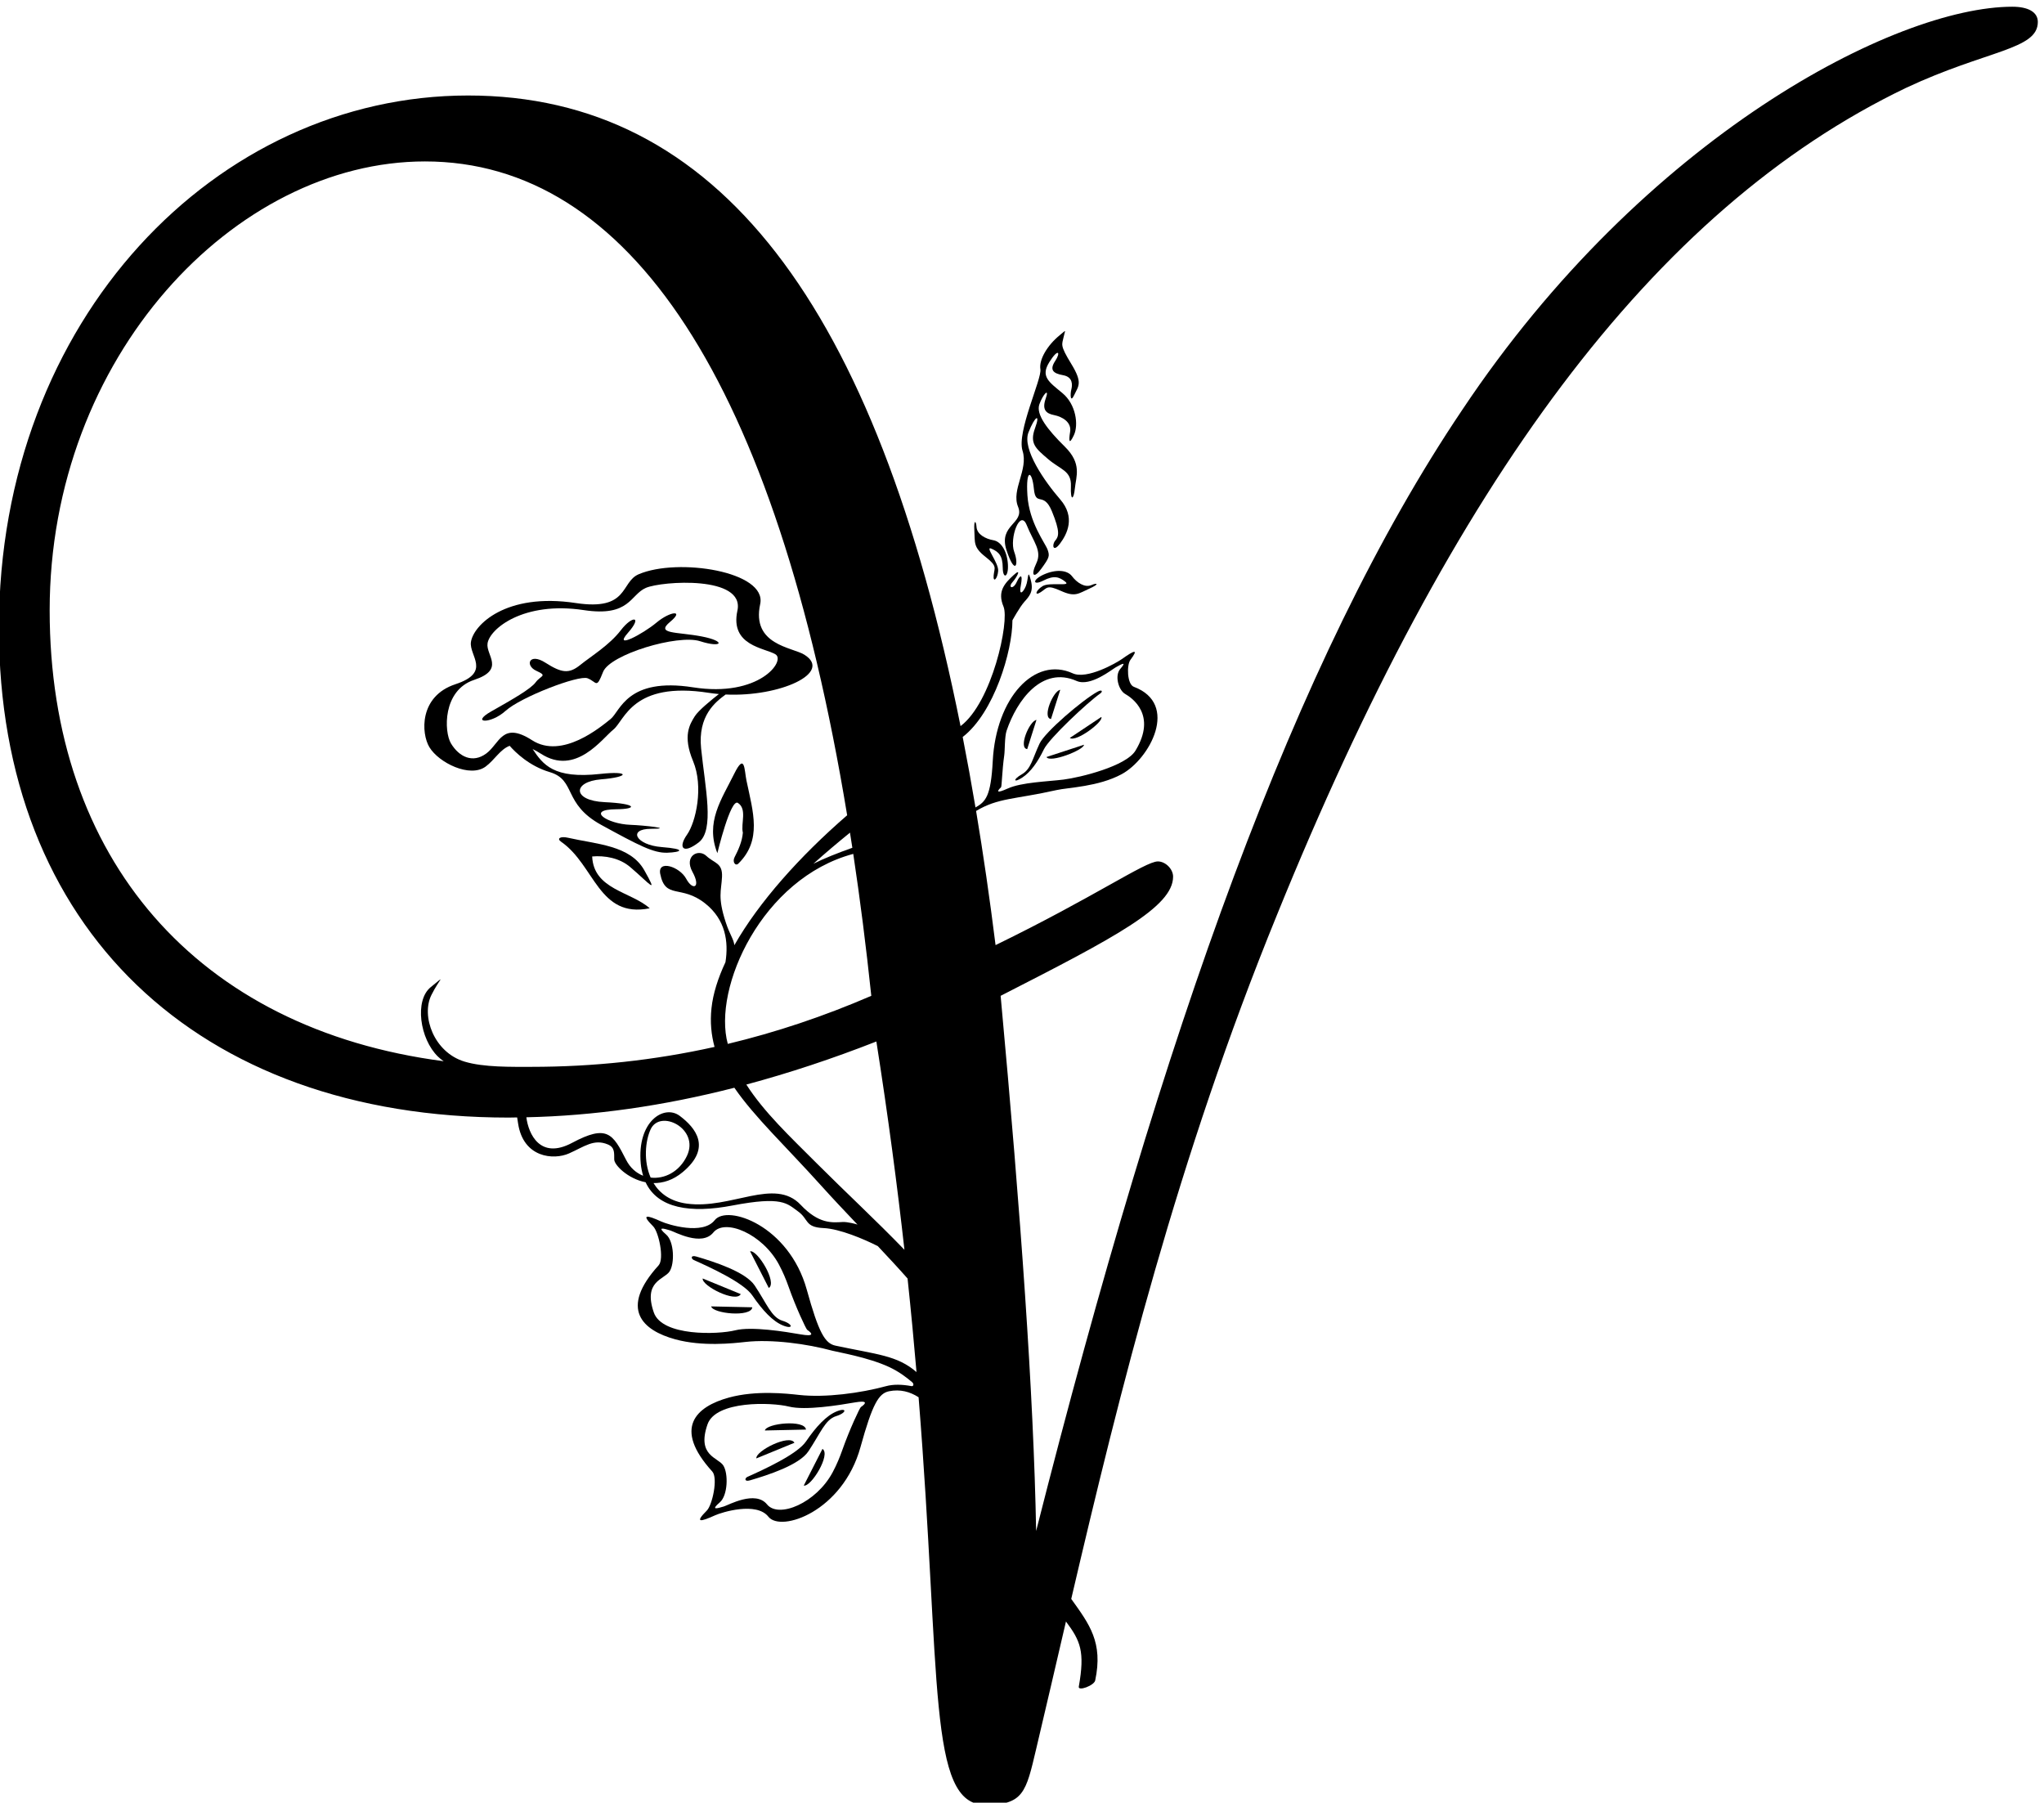 <?xml version="1.0" encoding="UTF-8" standalone="no"?>
<svg xmlns:inkscape="http://www.inkscape.org/namespaces/inkscape" xmlns:sodipodi="http://sodipodi.sourceforge.net/DTD/sodipodi-0.dtd" xmlns="http://www.w3.org/2000/svg" xmlns:svg="http://www.w3.org/2000/svg" version="1.1" id="svg1" width="615.659" height="542.912" viewBox="0 0 615.659 542.912">
  <defs id="defs1"></defs>
  <g id="g1" transform="translate(-127.17,-246.544)">
    <path id="path1" d="m 2618.8,4333.73 c -28.67,-58.03 -65.81,-109.3 -38.03,-179.5 0,0 29.89,124.54 46.52,113.73 21.47,-13.97 6.17,-46.96 11.22,-67.42 -1.64,-20.2 -10.23,-38.97 -18.7,-55.36 -5.81,-11.24 2.07,-20.97 8.49,-14.63 53.95,53.34 33.46,116.39 18.38,188.06 -4.93,23.4 -3.32,64.84 -27.88,15.12" style="fill:#000000;fill-opacity:1;fill-rule:nonzero;stroke:none" transform="matrix(0.133,0,0,-0.133,0,1056)"></path>
    <path id="path2" d="m 2242.12,4189.17 c -16.34,3.76 -26.09,-1.6 -15.16,-9.17 76.52,-52.95 84.51,-174.07 200.62,-150.61 -42.85,38 -127.11,42.43 -130.32,117.34 28.31,2.4 61.67,-3.09 86.33,-24.19 46.1,-39.43 63.77,-64.21 31.85,-7.29 -32.1,57.22 -108.65,59.06 -173.32,73.92" style="fill:#000000;fill-opacity:1;fill-rule:nonzero;stroke:none" transform="matrix(0.133,0,0,-0.133,0,1056)"></path>
    <path id="path3" d="m 2286.86,4550.2 c 21.27,-8.32 19.59,-25.45 35,14.26 15.41,39.7 169.33,85.89 219.81,69.68 50.48,-16.21 59.75,-0.01 3.63,10.8 -56.11,10.82 -105.35,4.92 -71.63,32.96 33.72,28.03 -0.07,24.08 -30.71,-1.58 -30.64,-25.65 -99.15,-62.25 -64.9,-23.46 34.24,38.8 10.03,39.97 -15.88,6.17 -25.91,-33.8 -67.04,-58.58 -92.3,-78.94 -25.26,-20.35 -42.04,-17.87 -78.67,5.48 -36.62,23.36 -46.85,-6.35 -20.46,-18.42 26.38,-12.07 10.18,-10.31 -1.37,-25.93 -11.54,-15.61 -53.5,-39.24 -100.97,-66.18 -47.46,-26.94 -0.89,-29.11 32.97,1.61 33.85,30.73 165.17,81.51 185.48,73.55" style="fill:#000000;fill-opacity:1;fill-rule:nonzero;stroke:none" transform="matrix(0.133,0,0,-0.133,0,1056)"></path>
    <path id="path4" d="m 2318.11,4218.04 c 85.39,-46.68 118.32,-63.92 149.34,-62.83 31.01,1.09 45.24,8.2 -12.91,12.8 -58.16,4.6 -77.77,41.26 -23.83,41.34 53.95,0.08 -16.03,7.93 -46.76,9.01 -52.57,1.85 -102.49,34.78 -32,35.27 48.57,0.34 47.35,12.67 -26.47,16.07 -73.82,3.4 -72.92,46.49 -7.87,51.68 65.05,5.18 65.56,19.73 -2.23,12.24 -105.57,-11.68 -129.49,21.3 -152.99,56.33 5.91,-2.92 12.12,-6.3 19,-10.73 78.72,-50.65 138.26,34.39 163.86,54.85 25.6,20.47 42.82,110.32 216.34,83.17 7.51,-1.17 15.08,-2.05 22.67,-2.72 -15.27,-11.89 -46.43,-37.02 -54.71,-50.45 -11.1,-18 -27.92,-43.75 -3.75,-101.55 24.16,-57.81 6.44,-137.87 -13.84,-166.56 -20.26,-28.68 -9.93,-45.35 26.49,-17.45 36.41,27.9 14.65,123.42 5.5,212.86 -7.54,73.81 31.99,104.85 55.56,122.09 123.38,-5.76 243.72,49.51 178.14,90.22 -27.27,16.94 -120,21.87 -99.9,114.56 16.04,73.89 -186.45,105.6 -275.28,67.49 -41.53,-17.82 -21.61,-83.46 -142.49,-65.1 -158.27,24.02 -231.58,-49.91 -237.3,-88.26 -4.63,-30.99 47.31,-68.43 -35.19,-95.65 -82.49,-27.22 -77.67,-111.45 -58.89,-142.54 21.38,-35.39 91.9,-70.04 127.33,-43.94 20.3,14.97 32.74,38.87 54.45,47.06 12.42,-14.19 44.1,-45.76 90.58,-59.48 60.8,-17.94 28.9,-71.52 117.15,-119.78 z m -260.75,161.8 c -30.6,-22.55 -61.34,-7.81 -79.81,22.75 -16.22,26.85 -18.92,120.45 52.34,143.96 71.27,23.52 26.4,55.85 30.4,82.63 4.94,33.13 81.41,96.14 218.13,75.38 104.4,-15.85 104.7,35.01 140.58,50.41 35.87,15.39 224.53,28.46 207.17,-51.61 -17.37,-80.07 62.72,-84.33 86.29,-98.96 23.56,-14.63 -36.75,-98.12 -186.64,-74.67 -149.9,23.45 -164.78,-54.17 -186.88,-71.85 -22.12,-17.67 -109.64,-91.77 -177.64,-48.02 -68,43.76 -73.34,-7.46 -103.94,-30.02" style="fill:#000000;fill-opacity:1;fill-rule:nonzero;stroke:none" transform="matrix(0.133,0,0,-0.133,0,1056)"></path>
    <path id="path5" d="m 3235.56,4840.45 c 18.86,-57.91 28.94,-34.65 17.51,-4.04 -11.43,30.62 13.25,98.23 28.29,60.61 15.02,-37.62 35.31,-57.94 21.84,-86.22 -13.47,-28.29 -5.91,-36.19 11.6,-11.95 17.51,24.25 19.14,28.04 13.75,42.85 -5.39,14.82 -41.56,60.82 -45.6,122.78 -4.04,61.96 10.6,56.5 14.64,14.75 4.04,-41.76 21.85,-4.56 40.81,-50.85 18.97,-46.28 15.69,-56.95 7.6,-66.37 -8.07,-9.44 -5.38,-28.29 10.78,-6.74 16.17,21.55 35.44,59.58 0.42,99.98 -35.02,40.41 -86.67,114.02 -71.85,151.73 14.81,37.71 27.63,44.34 14.86,9.59 -12.76,-34.75 1.35,-45.79 29.63,-70.04 28.29,-24.24 52.97,-26.07 51.63,-61.09 -1.35,-35.02 6.29,-31.85 8.98,-4.91 2.7,26.94 16.5,55.6 -22.97,94.36 -39.45,38.77 -65.55,72.81 -57.47,95.7 8.08,22.9 23.43,38.7 14.45,13.32 -8.98,-25.36 0.47,-34.1 18.85,-37.71 18.39,-3.6 39.92,-15.88 36.37,-37.71 -3.55,-21.83 -2.19,-30.47 8.59,-7.57 10.77,22.9 4.88,69.53 -26.1,95.12 -30.97,25.59 -49.83,37.71 -29.63,70.04 20.2,32.32 26.47,22.68 13.3,2.65 -13.16,-20.04 -5.07,-28.14 17.83,-32.18 22.9,-4.04 21.22,-22.82 18.71,-32.43 -2.52,-9.61 -2.7,-32.33 6.73,-12.12 9.43,20.2 19.62,26.97 -6.75,70.02 -26.38,43.06 -21.08,43.42 -17.5,60.63 3.59,17.2 7.54,17.62 -8.35,4.77 -28.3,-22.89 -47.76,-55.63 -44.17,-77.51 3.57,-21.87 -54.03,-141.63 -40.41,-184.52 13.61,-42.89 -26.01,-88.17 -10.2,-126.64 15.81,-38.46 -45.03,-40.38 -26.17,-98.3" style="fill:#000000;fill-opacity:1;fill-rule:nonzero;stroke:none" transform="matrix(0.133,0,0,-0.133,0,1056)"></path>
    <path id="path6" d="m 3383.88,4781.35 c -10.85,14.32 -36.71,16.02 -63.75,3.9 -27.04,-12.12 -25.22,-26.07 -1.18,-13.82 24.03,12.25 35.76,8.62 49.92,-2.71 14.16,-11.33 -36.04,-0.15 -51.66,-9.88 -15.63,-9.73 -19.07,-23.3 -4.2,-13.68 14.88,9.62 13.69,17.51 45.95,2.88 32.24,-14.64 39.54,-5.9 64.11,5.12 24.59,11.02 17.47,13.73 5.18,8.23 -15.4,-6.91 -33.53,5.63 -44.37,19.96" style="fill:#000000;fill-opacity:1;fill-rule:nonzero;stroke:none" transform="matrix(0.133,0,0,-0.133,0,1056)"></path>
    <path id="path7" d="m 3187.82,4825.33 c 27.88,-21.85 20.33,-24.44 18.66,-42.08 -1.66,-17.64 8.79,-8.31 10.21,10.04 1.42,18.35 -31.69,57.71 -15.1,50.39 16.59,-7.33 25.23,-16.06 25.46,-43.04 0.24,-26.97 13.44,-22.14 11.71,7.44 -1.74,29.58 -15.18,51.73 -32.9,54.74 -17.72,3 -37.21,13.29 -38.2,30.14 -0.78,13.44 -6.48,18.5 -4.9,-8.39 1.58,-26.89 -2.81,-37.39 25.06,-59.24" style="fill:#000000;fill-opacity:1;fill-rule:nonzero;stroke:none" transform="matrix(0.133,0,0,-0.133,0,1056)"></path>
    <path id="path8" d="m 3336.32,4457.95 20.97,66.13 c -15.85,-2.14 -41.67,-63.65 -20.97,-66.13" style="fill:#000000;fill-opacity:1;fill-rule:nonzero;stroke:none" transform="matrix(0.133,0,0,-0.133,0,1056)"></path>
    <path id="path9" d="m 2659.91,3125.83 -93.18,2.04 c 3.66,-16.43 90.59,-25.14 93.18,-2.04" style="fill:#000000;fill-opacity:1;fill-rule:nonzero;stroke:none" transform="matrix(0.133,0,0,-0.133,0,1056)"></path>
    <path id="path10" d="m 2633.75,3155.71 -86.22,35.4 c -2.5,-16.65 75.5,-56.02 86.22,-35.4" style="fill:#000000;fill-opacity:1;fill-rule:nonzero;stroke:none" transform="matrix(0.133,0,0,-0.133,0,1056)"></path>
    <path id="path11" d="m 2654.88,3252.59 42.36,-83 c 19.68,12.37 -25.98,86.86 -42.36,83" style="fill:#000000;fill-opacity:1;fill-rule:nonzero;stroke:none" transform="matrix(0.133,0,0,-0.133,0,1056)"></path>
    <path id="path12" d="m 2728.09,3095.41 c -24.78,7.75 -34.84,37.67 -62.62,79.54 -20.73,31.25 -92.18,54.05 -132.19,65.78 -13.62,4 -12.14,-5.05 -6.01,-7.8 36.27,-16.24 112.8,-51.06 132.67,-80.2 23.24,-34.08 46.47,-58.87 69.7,-68.16 23.24,-9.29 23.24,3.1 -1.55,10.84" style="fill:#000000;fill-opacity:1;fill-rule:nonzero;stroke:none" transform="matrix(0.133,0,0,-0.133,0,1056)"></path>
    <path id="path13" d="m 2688.3,2846.9 93.17,2.04 c -2.58,23.11 -89.52,14.39 -93.17,-2.04" style="fill:#000000;fill-opacity:1;fill-rule:nonzero;stroke:none" transform="matrix(0.133,0,0,-0.133,0,1056)"></path>
    <path id="path14" d="m 2669.09,2783.66 86.22,35.39 c -10.72,20.64 -88.71,-18.74 -86.22,-35.39" style="fill:#000000;fill-opacity:1;fill-rule:nonzero;stroke:none" transform="matrix(0.133,0,0,-0.133,0,1056)"></path>
    <path id="path15" d="m 2776.44,2722.18 c 16.38,-3.86 62.04,70.63 42.37,83.01 l -42.37,-83.01" style="fill:#000000;fill-opacity:1;fill-rule:nonzero;stroke:none" transform="matrix(0.133,0,0,-0.133,0,1056)"></path>
    <path id="path16" d="m 2851.21,2890.2 c -23.24,-9.29 -46.47,-34.07 -69.71,-68.15 -19.87,-29.15 -96.4,-63.96 -132.67,-80.21 -6.13,-2.75 -7.61,-11.79 6.01,-7.8 40.01,11.73 111.46,34.54 132.19,65.78 27.79,41.88 37.85,71.79 62.63,79.54 24.78,7.74 24.78,20.14 1.55,10.84" style="fill:#000000;fill-opacity:1;fill-rule:nonzero;stroke:none" transform="matrix(0.133,0,0,-0.133,0,1056)"></path>
    <path id="path17" d="m 5513.81,6070.92 c -264.18,0 -832.77,-292.91 -1246.26,-913.13 -379.07,-562.84 -677.68,-1407.06 -964.85,-2538.45 -5.74,310.11 -34.43,712.15 -80.4,1211.79 258.44,132.07 390.56,201.02 390.56,269.92 0,17.25 -17.25,34.44 -34.48,34.44 -28.74,0 -143.57,-80.4 -367.57,-189.49 -13.2,105.66 -27.91,206.84 -44.1,303.74 50.29,30.14 86.5,25.76 182.31,47.32 26.23,5.9 94.52,7.46 147.27,35.92 63.73,34.38 131.28,159.06 27.64,197.94 -15.31,5.75 -16.46,49.32 -7.66,61.06 19.55,26.08 8.54,21.56 -19.36,1.78 -12.66,-8.97 -79.22,-46.99 -111.41,-32.3 -86.16,39.32 -173.55,-55.09 -181.06,-198.63 -4.19,-79.97 -16.09,-92.05 -39.07,-105.13 -9.18,54.58 -18.85,107.77 -28.99,159.57 71.25,55.04 112.65,194.76 112.65,264.25 0,0 16.16,29.63 26.94,41.75 10.78,12.12 21.55,22.9 14.82,48.49 -6.74,25.6 -5.4,9.43 -9.43,-6.73 -4.05,-16.17 -18.86,-33.67 -13.47,-5.39 5.38,28.29 -1.35,25.59 -9.43,8.08 -8.08,-17.51 -20.21,-12.12 -9.43,0 10.78,12.12 21.55,33.67 2.7,16.16 -19.6,-18.19 -37.72,-36.36 -22.91,-71.38 13.98,-33.04 -26,-217.08 -97.31,-270.59 -191.5,954.41 -551,1427.98 -1115.25,1427.98 -568.6,0 -1062.483,-505.37 -1062.483,-1206.04 0,-677.67 447.963,-1108.4 1154.373,-1108.4 6.38,0 12.81,0.26 19.19,0.33 0.71,-4.26 1.4,-8.67 2.1,-13.32 11.7,-78.33 80.58,-83.6 115.37,-68.19 34.8,15.41 56.61,33.83 88.34,20.17 15.86,-6.83 13.78,-19.73 14.05,-34.01 0.25,-12.45 30.56,-43.45 71.05,-51.46 27.59,-59.44 101.93,-70.78 196.37,-52.69 113.54,21.74 123.94,4.56 148.79,-13.26 24.85,-17.82 14.67,-35.9 58.07,-37.81 36.32,-1.6 91.31,-24.94 122.7,-40.85 22.92,-24.36 45.64,-48.75 67.35,-73.36 7.87,-74.37 14.51,-144.87 20.25,-211.85 -43.91,38.01 -88.99,39.64 -183.67,59.89 -23.51,5.02 -37.73,28.69 -64.82,126.64 -40.28,145.6 -180.04,193.6 -208.54,157.43 -27.06,-34.34 -105.35,-10.13 -120.82,-3.1 -34.07,15.49 -46.45,17.04 -18.57,-10.84 12.53,-12.53 25.65,-73.69 12.37,-88.29 -89.84,-98.83 -36.76,-147.16 37.56,-167.53 61.51,-16.87 131.28,-9.05 159.16,-5.95 59.28,6.58 139.12,-4.17 196.79,-19.89 11.91,-3.25 80.68,-14.69 128.34,-36.81 22.39,-10.4 39.35,-23.44 52.22,-34.38 4.82,-4.09 3.22,-9.84 -1.52,-8.95 -21.14,3.96 -40.93,4.4 -57.47,-0.1 -57.68,-15.73 -137.51,-26.48 -196.8,-19.89 -27.88,3.09 -97.65,10.92 -159.16,-5.96 -74.31,-20.37 -127.39,-68.7 -37.55,-167.53 13.27,-14.6 0.16,-75.76 -12.38,-88.3 -27.88,-27.88 -15.51,-26.32 18.58,-10.83 15.46,7.03 93.75,31.24 120.81,-3.1 28.5,-36.17 168.27,11.83 208.54,157.43 27.09,97.96 41.25,121.92 64.82,126.65 25.13,5.04 47.19,-0.97 66.83,-13.58 51.25,-636.84 19.65,-923.08 151.32,-923.08 86.15,0 91.89,28.73 114.88,126.32 22.27,93.91 44.56,190.33 67.54,288.95 32.79,-43.86 43.24,-67.8 29.05,-147.58 -1.94,-10.93 34.7,2.46 37.16,14.1 18.26,86.32 -13.03,127.08 -54.26,184.62 110.67,473.08 240.31,996.45 466.12,1549.42 396.25,976.34 849.97,1596.55 1424.3,1872.23 183.74,86.15 298.61,86.15 298.61,149.35 0,22.94 -22.97,34.43 -57.41,34.43 z M 3223.2,4303.41 c 1.83,1.75 2.22,36.9 7.3,72.67 1.66,11.74 0.67,41.84 5.38,55.67 23.38,68.62 79.91,147.02 158.46,112.43 31.14,-13.72 79.97,25.97 88.45,30.74 13.2,7.43 26.39,14.86 10.52,-3.42 -13.33,-15.34 -3.92,-48.22 10.91,-56.7 14.82,-8.48 72.88,-47.13 23.37,-128.55 -21.32,-35.05 -124.61,-60.65 -162.94,-65.43 -36.08,-4.51 -94.83,-6.01 -126.15,-20.17 -26.41,-11.93 -25.15,-6.6 -15.3,2.76 z m -293.81,-472.28 c -108.04,-46.66 -216.08,-82.73 -325.01,-108.83 -34.68,126.6 77.51,375.11 284.15,430.25 15.38,-102.23 29.03,-209.32 40.86,-321.42 z m -42.92,335.26 c -33.53,-11.92 -64.34,-24.17 -88.2,-36.14 26.66,23.93 54.53,47.39 82.83,70.42 1.8,-11.4 3.61,-22.75 5.37,-34.28 z m -877.93,-484.32 c -70.08,21.02 -98.84,103.61 -75.41,150.87 18.6,37.53 35.78,47.92 -1.44,17.9 -37.23,-30.02 -24.8,-117.29 16.24,-157.23 4.36,-4.24 8.71,-7.62 13.05,-10.53 -558.74,72.93 -892.33,458.85 -892.33,1020.99 0,574.3 419.24,1016.52 849.97,1016.52 462.28,0 794.22,-498.89 956.11,-1480.54 -106.87,-92.46 -200.16,-196.9 -255.43,-294.25 -1.66,14.22 -10.37,23.72 -19.51,51.73 -18.78,57.55 -10.06,70.61 -8.49,102.9 1.56,32.29 -17.4,30.51 -35.46,47.57 -18.04,17.05 -51.25,-0.21 -31.42,-36.24 19.83,-36.02 0.61,-43.18 -14.23,-15.49 -14.85,27.69 -65.31,43.62 -58.8,10.94 11.67,-58.66 47.08,-23.42 101.93,-66.97 46.04,-36.56 53.16,-86.64 45.78,-132.95 -17.09,-36.43 -28.12,-71.45 -31.61,-103.96 -3.39,-31.63 -0.55,-60.45 6.91,-87.88 -136.1,-30.27 -273.7,-45.12 -414.59,-45.12 -45.41,0 -107.76,-1.32 -151.27,11.74 z m 421.06,-153.31 c 21.46,46.77 111.55,1.76 82.29,-60.04 -17.08,-36.08 -50.97,-52.94 -82.2,-49.15 -16.41,37.29 -12.17,82.9 -0.09,109.19 z m 434.97,-209.78 c -24.14,-1.43 -54.12,-4.66 -95.15,38.93 -59.11,62.8 -157.67,-10.87 -257.84,2.69 -37.39,5.07 -61.26,23.27 -75.4,46.52 21.03,-0.26 43.8,6.27 66.06,24.8 66.72,55.51 28.83,100.7 -6.64,127.37 -35.46,26.68 -97.31,-12.39 -88.29,-108.31 0.94,-9.95 2.87,-18.9 5.39,-27.27 -15.61,6.11 -29.47,18.04 -38.7,36.17 -29.95,58.84 -42.65,80.8 -122.11,38.38 -72.58,-38.75 -98.83,20 -103.68,57.87 152.77,3.33 309.4,25.46 471.08,66.87 45.83,-66.62 116.84,-133.05 196.03,-221.05 26.84,-29.82 54.82,-59.35 82.84,-88.86 -1.69,1.02 -22.95,6.52 -33.59,5.89 z m -57.33,131.46 c -62.1,62.11 -120.83,117.24 -160.84,179.81 96.31,25.84 194.37,58.23 294.48,97.5 26.84,-170.79 47.44,-327.83 63.57,-471.66 -65.03,67.22 -134.19,131.33 -197.21,194.35 z m -37.33,-386.01 c -35.62,6.2 -111.52,18.59 -148.69,9.3 -39.49,-9.87 -165.49,-13.88 -184.33,40.27 -24.78,71.25 23.74,74.74 35.63,92.94 11.89,18.19 10.46,68.04 -7.74,83.64 -21.69,18.59 -6.2,13.94 9.29,9.3 9.95,-2.99 71.25,-37.18 97.58,-4.65 26.33,32.52 111.53,-3.1 148.7,-72.8 9.19,-17.23 16.11,-33.98 21.59,-49.61 16.72,-47.6 39.83,-96.3 42.21,-97.94 12.81,-8.78 15.79,-15.67 -14.24,-10.45 z m 135.81,-164.54 c -2.39,-1.64 -25.5,-50.34 -42.22,-97.94 -5.49,-15.63 -12.4,-32.38 -21.59,-49.61 -37.17,-69.7 -122.37,-105.32 -148.7,-72.79 -26.33,32.52 -87.63,-1.66 -97.58,-4.66 -15.49,-4.64 -30.98,-9.29 -9.29,9.3 18.2,15.6 19.64,65.45 7.74,83.65 -11.89,18.19 -60.41,21.68 -35.62,92.93 18.83,54.15 144.83,50.14 184.32,40.27 37.17,-9.29 113.07,3.1 148.7,9.3 30.02,5.22 27.04,-1.66 14.24,-10.45" style="fill:#000000;fill-opacity:1;fill-rule:nonzero;stroke:none" transform="matrix(0.133,0,0,-0.133,0,1056)"></path>
    <path id="path18" d="m 3411.08,4399.7 -84.97,-27.8 c 7.35,-14.32 85.16,16.05 84.97,27.8" style="fill:#000000;fill-opacity:1;fill-rule:nonzero;stroke:none" transform="matrix(0.133,0,0,-0.133,0,1056)"></path>
    <path id="path19" d="m 3378.95,4415.1 c 14.27,-10.4 77.29,37.41 71.42,47.55 l -71.42,-47.55" style="fill:#000000;fill-opacity:1;fill-rule:nonzero;stroke:none" transform="matrix(0.133,0,0,-0.133,0,1056)"></path>
    <path id="path20" d="m 3282.47,4389.81 20.96,66.13 c -15.85,-2.14 -41.66,-63.65 -20.96,-66.13" style="fill:#000000;fill-opacity:1;fill-rule:nonzero;stroke:none" transform="matrix(0.133,0,0,-0.133,0,1056)"></path>
    <path id="path21" d="m 3271.08,4325.21 c 19.29,12.65 35.26,35.4 49.21,64.21 11.95,24.64 98.4,105.88 128.14,126.77 5.03,3.53 4.44,9.84 -7.18,3.37 -34.15,-19.01 -118.53,-90.98 -130.81,-117.23 -16.46,-35.18 -19.23,-57.53 -40.28,-69.62 -21.05,-12.08 -18.38,-20.16 0.92,-7.5" style="fill:#000000;fill-opacity:1;fill-rule:nonzero;stroke:none" transform="matrix(0.133,0,0,-0.133,0,1056)"></path>
  </g>
</svg>
